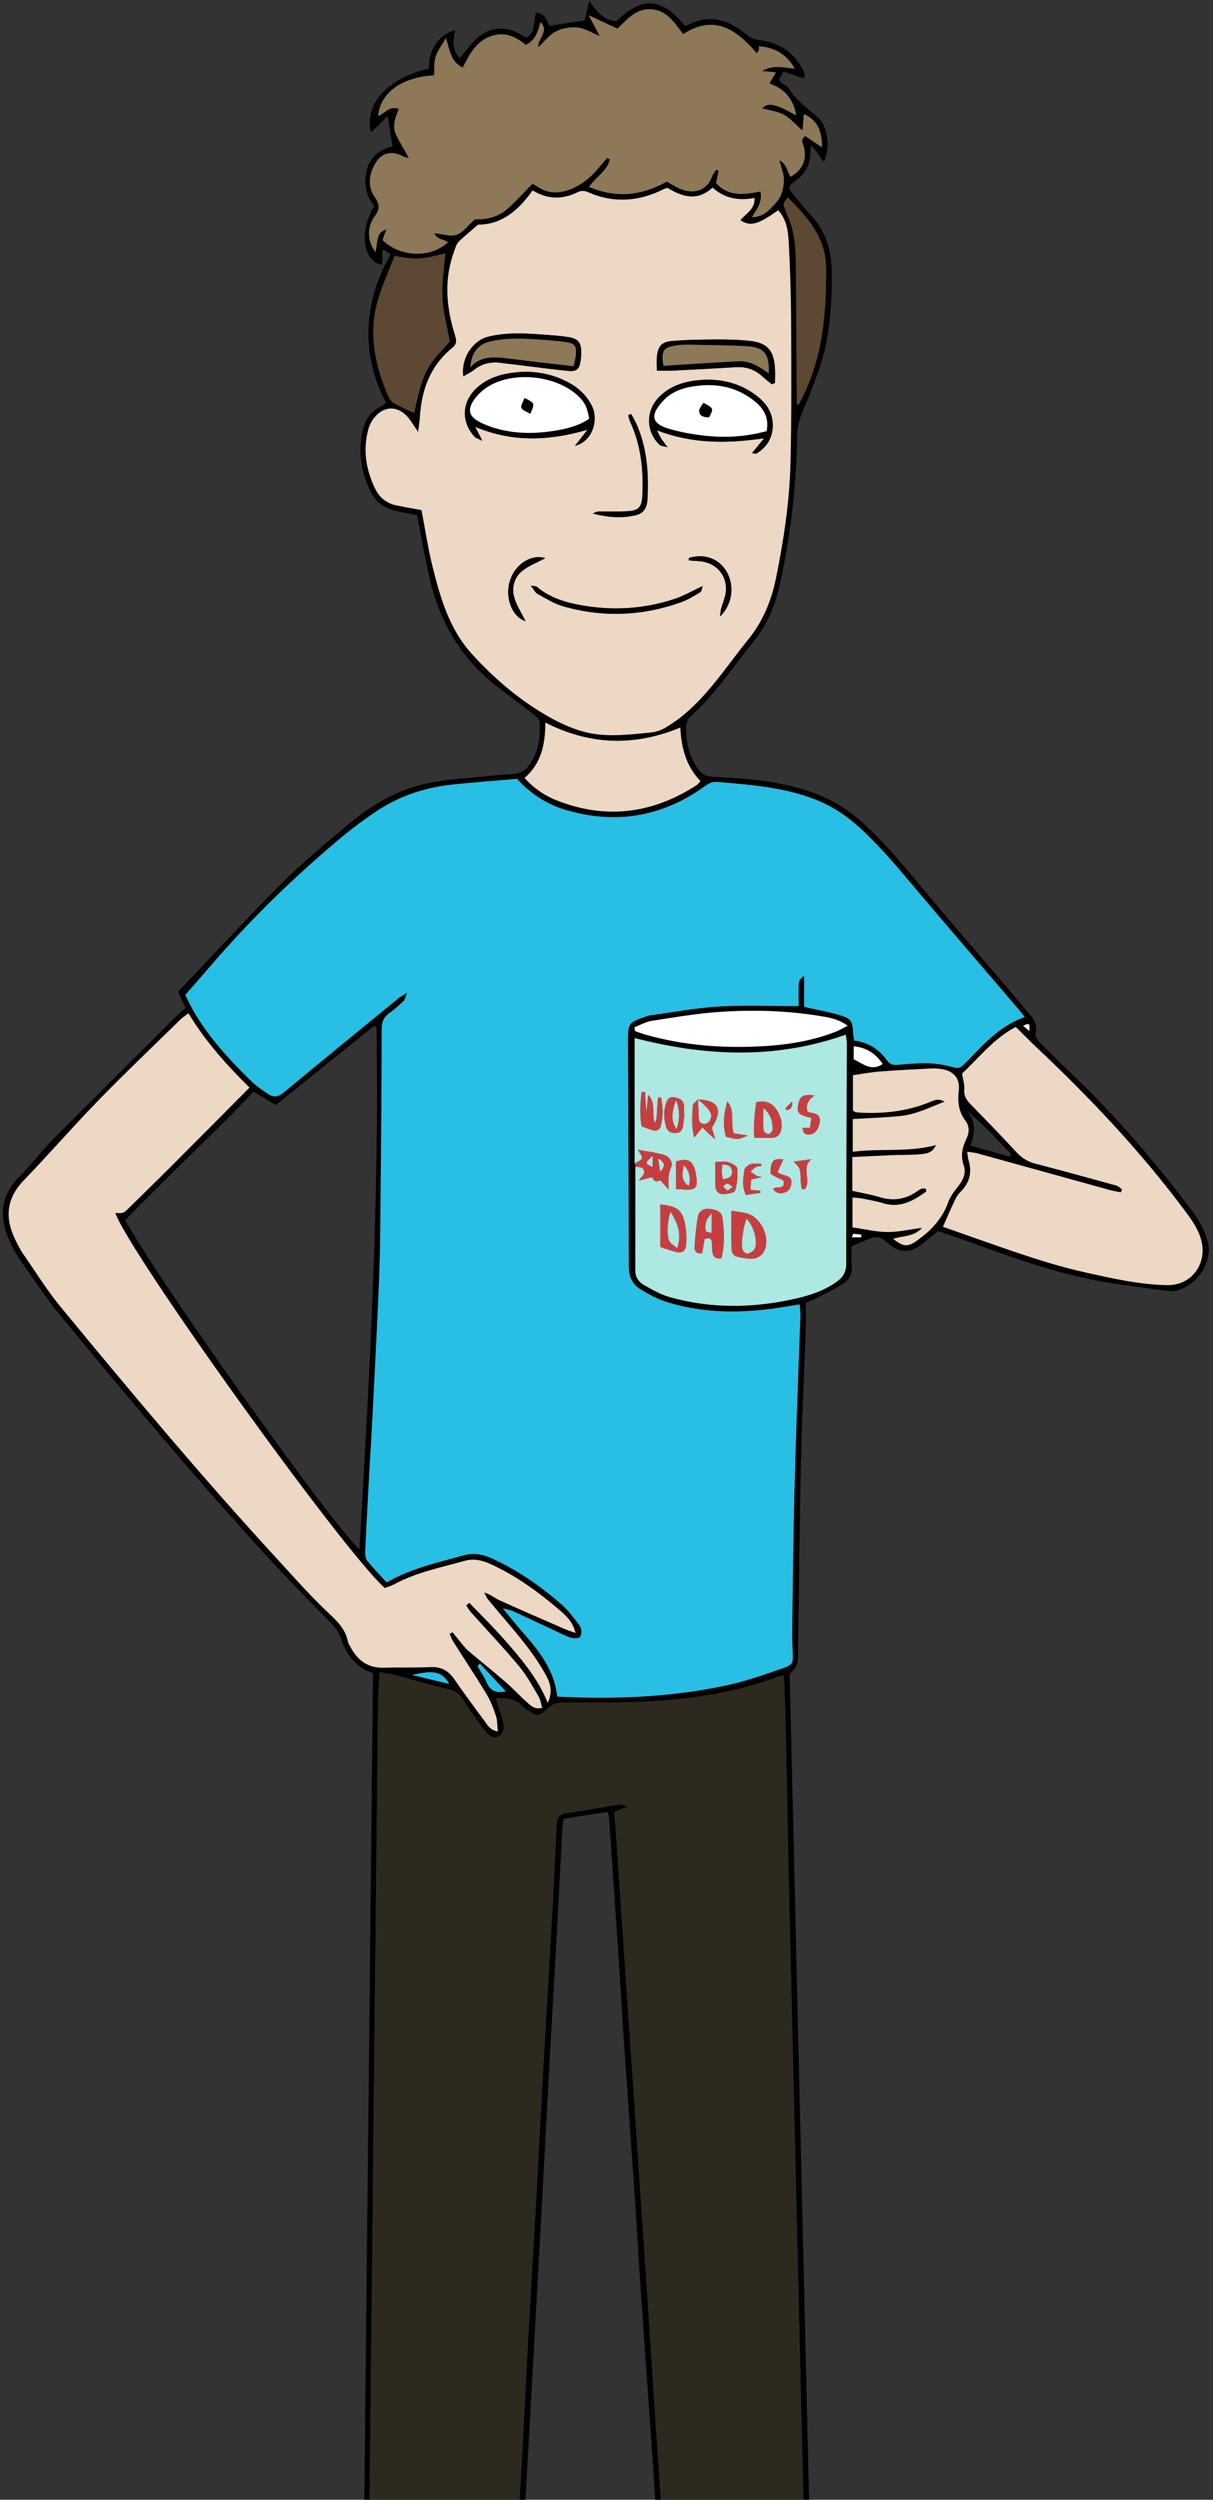 <svg width="330" height="680" viewBox="0 0 330 680" fill="none" xmlns="http://www.w3.org/2000/svg">
<rect x="0" y="0" width="330" height="680" fill="#333333" stroke="none"/>
<g clip-path="url(#clip0)">
<path d="M180.712 314.196C179.708 313.871 178.663 313.64 177.55 313.451C177.55 315.591 177.55 318.3 177.55 320.59C177.862 321.091 178.296 321.741 179.477 321.145C179.721 321.023 180.752 322.418 181.933 323.651C181.811 321.104 181.729 319.357 182.571 317.582C183.195 316.241 182.082 314.643 180.712 314.196ZM179.585 318.707C179.409 317.528 179.233 316.35 179.056 315.171C180.834 316.065 181.173 317.217 179.585 318.707Z" fill="#C73E41"/>
<path d="M177.549 313.437C177.536 313.437 177.523 313.437 177.523 313.437C177.536 313.45 177.549 313.45 177.549 313.463C177.549 313.463 177.549 313.45 177.549 313.437Z" fill="black"/>
<path d="M177.55 314.372C177.55 314.074 177.55 313.749 177.55 313.464C177.537 313.451 177.523 313.451 177.523 313.437C176.275 313.22 174.958 313.017 173.479 312.733C175.148 315.171 175.148 315.185 172.679 316.458C172.76 316.756 172.815 317.068 172.869 317.366C173.52 317.515 174.579 317.447 174.904 317.907C175.895 319.303 174.429 319.926 173.792 321.199C174.891 320.901 175.99 320.603 177.32 320.237C177.401 320.319 177.469 320.441 177.55 320.576C177.55 319.587 177.55 318.531 177.55 317.474C177.184 317.244 176.75 317.013 176.193 316.797C175.379 315.984 176.994 315.185 177.55 314.372Z" fill="#C73E41"/>
<path d="M176.193 316.797C176.749 317.013 177.183 317.244 177.55 317.474C177.55 316.404 177.55 315.347 177.55 314.358C176.993 315.184 175.379 315.984 176.193 316.797Z" fill="#AEE8E2"/>
<path d="M328.467 337.388C327.531 334.312 326.024 331.63 324.111 329.111C314.179 316.065 303.608 303.589 291.721 292.25C288.736 289.405 285.792 286.533 282.901 283.594C282.291 282.971 281.517 281.873 281.694 281.21C282.277 278.88 281.355 277.254 279.903 275.656C278.451 274.043 277.135 272.323 275.723 270.67C268.396 262.095 261.014 253.574 253.741 244.959C247.649 237.766 241.841 230.315 234.839 223.934C230.687 220.155 226.06 217.297 220.741 215.454C212.124 212.46 203.169 211.756 194.172 211.322C192.381 211.241 191.174 210.848 190.074 209.372C187.401 205.795 186.519 201.759 186.682 197.437C186.709 196.584 187.211 195.527 187.849 194.945C194.471 188.903 199.41 181.466 204.987 174.543C208.61 170.046 210.835 164.939 212.07 159.385C215.083 145.811 216.684 132.075 216.874 118.176C216.901 116.496 217.321 114.762 217.878 113.164C218.678 110.82 219.872 108.598 220.714 106.255C222.057 102.489 223.59 98.75 224.445 94.862C225.965 87.98 226.372 80.936 226.291 73.878C226.223 68.175 224.69 63 220.714 58.693C219.099 56.945 217.634 55.062 216.073 53.247C214.309 51.201 214.296 50.741 216.426 49.183C219.072 47.246 220.456 44.726 220.442 41.434C220.442 40.974 220.578 40.526 220.741 39.402C222.098 41.285 223.048 42.599 224.079 44.035C226.019 40.391 225.246 34.227 222.328 31.748C219.547 29.391 216.534 27.346 214.648 24.094C214.255 23.404 213.291 23.051 212.613 22.509C212.369 22.32 212.206 22.035 211.907 21.697C212.301 20.965 212.694 20.261 213.142 19.448C215.083 20.112 216.847 20.708 218.583 21.304C218.801 20.803 218.99 20.599 218.95 20.423C218.868 20.003 218.733 19.583 218.543 19.204C216.114 14.382 212.165 11.618 206.846 10.954C205.381 10.778 204.281 10.412 203.114 9.437C198.284 5.346 192.978 3.666 186.94 6.89C186.764 6.985 186.519 6.931 186.316 6.958C179.382 -1.509 173.805 -0.208 167.78 5.725C164.402 5.657 162.448 3.395 160.304 0.252C159.747 2.623 159.354 4.33 159.069 5.563C155.785 6.064 152.732 6.538 149.462 7.039C148.756 5.725 148.363 3.544 145.785 3.463C145.093 5.834 145.866 8.678 143.193 10.29C142.596 9.938 141.958 9.559 141.307 9.193C137.494 7.053 133.735 7.364 130.329 9.925C128.809 11.062 127.71 12.756 126.435 14.219C125.987 14.734 125.566 15.275 125.119 15.845C122.893 13.487 123.219 10.968 123.843 8.177C122.473 8.678 121.224 9.22 120.247 10.074C117.642 12.322 116.679 15.37 116.706 18.622C105.335 21.372 99.079 28.253 100.911 36.083C102.444 34.566 103.883 33.13 105.498 31.532C105.972 34.58 106.366 37.113 106.787 39.795C103.326 40.703 100.667 42.586 99.758 46.446C98.903 50.077 99.609 53.274 101.861 56.078C97.6 62.743 98.686 71.264 103.991 72.036C103.991 70.736 103.991 69.462 104.005 68.189C104.005 68.135 104.168 68.08 104.453 67.931C104.941 68.27 105.511 68.663 106.244 69.178C98.876 82.521 97.994 96.013 105.05 109.641C104.385 110.075 104.059 110.346 103.679 110.522C100.572 112.026 99.12 114.586 98.496 117.905C97.478 123.229 98.347 128.227 100.504 133.104C101.929 136.315 104.358 138.279 107.777 139.011C109.663 139.417 111.563 139.783 113.49 140.176C113.775 141.72 114.005 143.102 114.277 144.483C115.118 148.723 115.892 152.991 116.855 157.204C119.61 169.369 125.661 179.474 135.675 187.101C138.864 189.526 142.094 191.91 145.242 194.389C145.934 194.931 146.775 195.798 146.816 196.557C147.033 200.499 146.544 204.332 144.238 207.746C143.139 209.385 141.741 210.388 139.733 210.537C137.467 210.699 135.187 210.862 132.921 211.092C127.751 211.634 122.527 211.919 117.425 212.84C108.551 214.438 101.006 218.976 94.208 224.693C88.156 229.8 82.036 234.867 76.459 240.448C66.907 250.025 57.748 260.009 48.453 269.79C49.24 271.51 49.85 272.851 50.474 274.233C49.837 274.761 49.294 275.127 48.846 275.574C37.326 287.048 25.765 298.495 14.312 310.05C11.191 313.207 8.545 316.837 5.397 319.953C-0.899 326.184 -0.071 332.863 3.728 339.839C4.353 340.977 5.004 342.115 5.75 343.172C9.21 348.022 12.467 353.047 16.253 357.64C34.938 380.317 53.785 402.858 73.678 424.492C78.807 430.074 84.126 435.479 89.472 440.857C90.883 442.266 92.078 443.647 92.715 445.571C94.181 449.933 96.583 453.55 101.481 455.135C100.423 556.369 99.351 657.535 98.292 758.593C99.595 759.27 100.545 759.758 101.82 760.408C100.816 761.465 99.975 762.413 99.052 763.294C91.956 770.067 84.126 775.906 75.577 780.674C70.53 783.478 68.508 787.759 67.979 793.096C67.639 796.51 68.141 797.255 71.52 798.19C76.364 799.531 81.344 800.086 86.338 799.558C90.531 799.111 94.737 798.434 98.822 797.404C107.641 795.183 116.353 792.473 125.2 790.346C129.569 789.303 132.351 786.906 133.979 782.964C136.91 775.865 138.104 768.631 135.038 761.059C136.761 759.541 138.525 758.688 138.647 756.101C139.271 742.798 140.167 729.509 140.94 716.219C141.619 704.542 142.243 692.878 142.894 681.201C143.546 669.524 144.197 657.847 144.848 646.17C145.717 630.496 146.599 614.823 147.454 599.136C148.173 586.05 148.838 572.964 149.557 559.891C150.14 549.189 150.792 538.487 151.389 527.786C151.945 517.626 152.447 507.452 152.99 497.292C153.03 496.547 153.234 495.829 153.41 494.732C157.386 494.109 161.348 493.485 165.311 492.876C165.514 493.648 165.65 493.946 165.677 494.258C166.518 506.463 167.373 518.669 168.187 530.874C168.744 539.192 169.219 547.523 169.775 555.841C170.738 569.983 171.783 584.14 172.747 598.282C173.303 606.491 173.751 614.714 174.321 622.924C175.515 640.317 176.763 657.698 177.957 675.092C178.744 686.539 179.409 697.999 180.183 709.446C181.2 724.564 182.326 739.682 183.29 754.814C183.453 757.306 183.575 759.569 186.343 760.476C183.751 768.184 184.932 775.405 188.107 782.422C189.667 785.863 192.218 787.976 196.072 788.924C204.064 790.888 211.962 793.245 219.913 795.399C226.101 797.066 232.37 798.393 238.815 798.393C243.035 798.393 247.255 797.973 251.299 796.551C252.751 796.036 253.891 795.305 253.809 793.598C253.551 788.111 252.479 783.018 247.092 780.051C246.142 779.523 245.233 778.94 244.311 778.371C236.237 773.427 228.638 767.873 221.867 761.221C220.89 760.259 219.642 759.419 219.832 757.645C220.687 757.144 221.596 756.602 222.328 756.168C222.139 753.92 221.867 751.901 221.813 749.883C221.419 735.157 221.08 720.432 220.727 705.694C220.293 687.609 219.859 669.524 219.438 651.439C218.99 632.704 218.57 613.969 218.122 595.234C217.688 577.041 217.254 558.848 216.833 540.655C216.385 521.811 215.965 502.968 215.517 484.125C215.313 475.346 215.083 466.582 214.893 457.804C214.865 456.842 214.648 455.406 215.178 454.986C217.634 452.981 217.077 450.285 217.118 447.779C217.403 430.995 217.525 414.197 217.905 397.413C218.176 385.288 218.801 373.178 219.221 361.053C219.303 358.805 219.235 356.556 219.235 354.361C220.28 353.942 221.012 353.725 221.664 353.373C224.242 352.018 226.874 350.758 229.357 349.227C231.108 348.144 231.922 346.437 231.705 344.229C231.528 342.427 231.664 340.598 231.664 339.027C233.822 338.133 235.558 337.293 237.377 336.697C238.096 336.466 239.059 336.561 239.765 336.859C240.538 337.184 241.122 337.916 241.814 338.444C245.03 340.883 247.459 340.923 250.675 338.525C252.221 337.374 253.687 336.101 255.18 334.895C257.256 335.586 259.21 336.209 261.15 336.9C273.077 341.194 284.95 345.719 297.434 348.171C304.124 349.485 310.922 350.203 317.666 351.178C323.609 351.977 330.543 344.242 328.467 337.388ZM280.011 280.478C279.401 279.936 278.912 279.503 278.342 279.002C280.147 278.297 280.147 278.297 280.011 280.478ZM224.744 72.686C224.879 85.339 223.821 97.788 217.701 109.249C217.552 109.52 217.416 109.804 217.281 110.088C217.104 110.007 216.928 109.926 216.752 109.858C216.752 108.829 216.752 107.799 216.752 106.756C216.684 94.957 216.643 83.158 216.507 71.359C216.48 68.663 216.29 65.926 215.775 63.285C215.34 61.104 214.377 59.004 213.549 56.918C213.006 55.563 212.925 55.604 214.323 53.68C219.655 59.072 224.649 64.558 224.744 72.686ZM104.086 65.276C104.385 64.409 104.724 63.461 105.131 62.296C102.906 63.461 102.906 63.461 102.214 68.595C100.016 65.777 99.717 61.822 101.942 58.828C103.354 56.931 103.381 55.631 102.024 53.667C99.894 50.592 100.396 47.205 102.282 44.17C104.005 41.38 106.854 40.919 109.745 42.559C110.165 42.802 110.708 42.816 111.278 42.951C110.016 40.689 108.741 38.698 107.75 36.557C106.678 34.227 107.533 31.924 108.564 29.594C105.932 28.592 104.697 30.895 102.906 31.545C103.408 25.259 109.324 20.938 118.103 20.464C118.225 18.784 118.063 17.009 118.538 15.425C119.012 13.853 120.125 12.458 121.346 10.304C122.405 13.745 122.663 16.793 125.919 18.364C127.588 14.991 129.271 11.699 132.88 10.087C136.775 8.353 140.058 9.654 143.044 12.187C145.757 10.914 146.382 8.475 147.047 5.996C149.543 8.434 146.341 10.29 146.436 12.837C148.227 11.171 149.53 9.383 151.28 8.502C153.031 7.635 155.283 7.229 157.223 7.459C159.205 7.676 161.063 8.909 163.18 9.776C162.217 7.96 161.348 6.335 160.181 4.127C163.262 5.563 165.623 6.66 168.025 7.784C170.833 4.994 173.303 2.068 177.523 2.528C181.662 2.975 183.602 6.281 185.868 9.274C194.389 3.734 200.401 8.028 205.91 14.449C206.208 13.989 206.425 13.772 206.48 13.514C206.561 13.216 206.493 12.878 206.493 12.553C210.971 12.891 214.296 14.964 216.182 18.649C213.21 18.351 210.252 17.524 207.335 19.312C208.488 19.421 209.655 19.516 211.12 19.651C210.523 20.681 210.021 21.534 209.343 22.686C213.414 24.081 215.883 26.844 216.616 31.342C214.974 30.502 213.576 29.608 212.043 29.052C210.51 28.497 208.8 27.887 207.362 29.445C209.424 30.014 211.527 30.231 213.251 31.152C214.988 32.087 216.331 33.726 218.339 35.487C218.488 33.726 218.597 32.453 218.719 31.003C222.681 32.764 223.631 35.975 223.658 40.066C221.989 38.928 220.524 37.939 219.113 36.977C217.579 38.061 218.543 39.104 218.746 40.052C219.506 43.493 218.434 46.053 215.178 48.045C214.119 46.88 214.336 44.767 212.043 43.534C212.586 45.634 213.237 47.11 213.278 48.587C213.305 50.158 213.034 51.865 212.369 53.274C211.69 54.696 210.455 55.875 209.316 57.026C208.189 58.178 206.832 59.018 204.512 59.112C206.113 56.715 207.416 54.845 206.887 52.109C202.545 52.949 198.216 53.64 194.797 49.792C195.041 48.668 195.271 47.571 195.502 46.474C195.299 46.365 195.095 46.257 194.878 46.162C194.484 46.785 193.942 47.354 193.711 48.031C192.273 52.068 188.433 53.017 184.606 51.188C183.548 50.673 182.544 50.036 181.404 49.413C174.701 53.179 167.78 54.046 160.249 50.863C162.054 48.126 165.202 46.555 165.881 43.398C165.663 43.236 165.446 43.087 165.229 42.924C164.564 43.71 163.872 44.496 163.221 45.295C160.982 48.018 158.404 50.267 155.052 51.553C151.904 52.759 148.905 52.664 146.07 50.7C145.635 50.402 145.147 50.158 144.862 49.996C142.406 52.461 140.235 55.008 137.684 57.121C135.106 59.275 131.822 59.79 129.189 59.681C127.235 61.415 125.946 63.312 124.223 63.881C122.513 64.45 120.369 63.664 118.158 63.447C118.918 65.29 120.817 65.005 121.876 65.94C117.099 70.234 108.985 70.004 104.086 65.276ZM103.462 79.527C104.643 76.195 106.054 72.944 107.384 69.598C113.232 70.722 114.521 70.641 121.143 68.893C120.844 72.944 120.166 77.021 120.369 81.044C120.559 84.987 121.658 88.874 122.378 92.952C115.729 100.01 115.24 100.999 112.662 112.337C110.79 111.457 108.822 110.671 107.031 109.601C106.285 109.154 105.769 108.151 105.403 107.284C101.576 98.262 100.07 89.037 103.462 79.527ZM128.348 177.876C122.215 171.116 119.8 162.663 117.669 154.129C116.421 149.103 115.661 143.969 114.67 138.753C112.255 138.306 110.016 137.94 107.791 137.466C105.199 136.911 103.286 135.421 102.105 133.023C99.595 127.889 98.699 122.538 100.165 116.943C100.463 115.819 100.993 114.667 101.712 113.76C104.426 110.278 108.32 110.265 111.102 113.651C111.902 114.627 112.54 115.737 113.748 117.512C113.978 115.643 114.168 114.545 114.236 113.434C114.684 105.984 117.099 99.454 123.056 94.618C124.508 93.44 124.128 92.356 123.694 90.906C121.699 84.391 120.912 77.78 122.703 71.074C123.097 69.611 123.572 68.175 124.128 66.78C124.345 66.211 124.82 65.696 125.281 65.276C126.679 64.003 128.131 62.77 130.071 61.104C136.3 61.158 141.049 57.324 144.889 51.797C149.068 54.344 153.18 54.303 157.373 52.177C158.024 51.852 159.11 51.892 159.788 52.204C166.817 55.346 173.696 54.886 180.481 51.499C180.766 51.35 181.092 51.282 181.58 51.12C185.488 53.436 189.586 54.967 193.86 51.039C197.117 53.978 200.957 54.683 205.272 53.843C205.462 56.918 202.884 58.11 201.418 59.898C204.119 61.7 206.249 61.104 211.704 57.189C214.065 59.749 214.445 63 214.594 66.184C214.947 73.215 215.191 80.245 215.218 87.29C215.273 100.294 215.381 113.299 215.042 126.29C214.77 136.681 213.183 146.99 211.134 157.177C209.899 163.273 207.606 168.962 203.603 173.893C198.27 180.45 193.67 187.602 187.334 193.305C185.502 194.958 183.466 196.448 181.363 197.749C180.115 198.521 178.581 199.117 177.116 199.252C171.39 199.794 165.596 200.566 159.937 199.32C156.504 198.562 153.126 197.085 150.018 195.378C141.782 190.84 134.658 184.825 128.348 177.876ZM148.363 196.57C160.561 202.747 172.624 203.073 185.067 197.925C185.366 203.235 186.546 208.315 190.563 212.488C190.142 212.921 189.857 213.368 189.45 213.625C177.455 221.361 164.781 223 151.402 217.703C148.173 216.43 145.31 214.506 142.718 211.621C147.264 207.706 148.349 202.517 148.363 196.57ZM95.416 448.131C95.103 447.562 94.737 446.98 94.615 446.357C93.787 442.496 90.911 440.274 88.251 437.687C83.665 433.244 79.431 428.448 75.103 423.734C54.844 401.693 35.67 378.732 16.633 355.662C12.779 351.002 9.59 345.8 6.13 340.828C5.574 340.029 5.153 339.135 4.692 338.282C1.381 332.145 1.259 326.469 6.469 321.077C13.39 313.911 19.93 306.352 26.878 299.213C34.137 291.749 41.681 284.583 49.117 277.295C49.647 276.78 50.284 276.373 51.275 275.628C55.861 283.296 61.723 289.744 67.87 295.84C60.868 302.884 54.016 309.82 47.123 316.702C43.215 320.617 39.253 324.464 35.318 328.352C33.554 330.086 33.567 330.099 31.383 329.937C35.25 341.004 93.109 421.607 104.683 431.97C105.484 431.659 106.42 431.415 107.262 430.954C113.246 427.703 119.881 426.43 126.34 424.601C128.877 423.883 131.171 424.398 133.545 425.495C140.221 428.556 146.11 432.769 151.66 437.484C153.668 439.191 155.799 440.897 156.586 444.203C155.337 443.742 154.455 443.471 153.614 443.105C147.657 440.505 141.7 437.944 135.784 435.248C134.495 434.666 133.409 433.636 131.727 433.189C132.093 433.853 132.378 434.598 132.853 435.181C136.096 439.109 139.488 442.916 142.637 446.912C144.767 449.621 146.762 452.493 148.444 455.501C149.625 457.614 150.507 460.052 149.028 463.195C146.639 457.302 143.03 452.764 139.258 448.335C135.58 444.027 131.645 440.017 127.683 436.007C127.398 436.237 127.127 436.468 126.842 436.698C127.263 437.321 127.629 437.998 128.131 438.554C132.527 443.485 137.087 448.28 141.32 453.36C143.383 455.826 144.916 458.752 146.572 461.542C147.074 462.396 147.182 463.48 147.508 464.55C145.459 465.092 144.428 463.981 143.437 463.1C141.402 461.312 139.583 459.28 137.534 457.519C134.196 454.62 130.723 451.857 127.344 448.985C126.543 448.294 125.906 447.4 125.214 446.587C124.494 445.734 123.816 444.839 123.11 443.972C122.853 444.135 122.595 444.298 122.337 444.46C122.635 445.124 122.866 445.842 123.26 446.465C126.272 451.22 129.393 455.907 132.31 460.716C133.423 462.545 134.224 464.618 134.902 466.65C135.323 467.896 135.268 469.305 135.458 470.998C133.355 470.632 132.69 469.332 131.917 468.275C129.081 464.441 126.245 460.608 123.545 456.693C121.903 454.322 119.867 453.32 116.95 453.482C112.838 453.699 108.7 453.496 104.588 453.645C100.246 453.807 97.37 451.775 95.416 448.131ZM68.996 296.964C71.167 298.265 72.999 299.376 75.035 300.595C83.922 293.429 92.824 286.263 101.739 279.083C101.97 279.191 102.2 279.286 102.431 279.394C103.218 326.659 100.558 373.828 97.804 421.431C90.843 415.538 43.296 348.713 34.056 331.928C45.386 320.088 57.625 308.98 68.996 296.964ZM137.589 460.066C135.024 460.675 133.423 460.012 132.432 457.722C131.754 456.151 130.736 454.729 129.881 453.238C130.099 453.008 130.316 452.764 130.533 452.534C132.853 454.999 135.16 457.465 137.589 460.066ZM122.201 458.074C118.823 457.262 115.769 456.517 112.092 455.636C118.076 454.214 120.356 454.756 122.201 458.074ZM135.092 766.802C135.608 772.722 134.78 778.453 131.89 783.763C130.655 786.025 129.013 787.732 126.381 788.423C116.869 790.943 107.411 793.693 97.858 796.063C93.679 797.106 89.337 797.892 85.049 798.014C80.883 798.136 76.649 797.499 72.511 796.795C69.363 796.253 69.064 795.44 69.593 792.229C70.34 787.759 72.28 784.278 76.514 781.893C86.46 776.285 95.429 769.349 103.449 760.977C113.3 764.445 123.246 765.637 133.654 761.763C134.169 763.578 134.943 765.163 135.092 766.802ZM237.811 775.96C240.335 777.653 242.832 779.414 245.518 780.783C250.268 783.207 251.733 787.393 252.33 792.216C252.547 793.95 251.842 794.803 250.213 795.25C245.369 796.605 240.457 797.174 235.436 796.7C228.177 796.009 221.175 794.207 214.214 792.067C208.325 790.252 202.314 788.775 196.303 787.366C193.168 786.635 191.065 784.901 189.708 782.124C186.723 776.001 185.624 769.634 187.279 762.914C187.388 762.495 187.564 762.102 187.754 761.722C187.849 761.533 188.039 761.397 188.405 761.004C198.392 763.605 208.027 762.468 217.525 758.729C223.563 765.38 230.416 770.988 237.811 775.96ZM215.978 569.617C216.412 588.352 216.86 607.088 217.294 625.823C217.729 644.016 218.149 662.209 218.583 680.402C219.018 699.137 219.438 717.872 219.913 736.607C220.062 742.771 220.334 748.934 220.565 755.274C215.992 758.2 210.822 759.772 205.435 760.463C199.492 761.221 193.548 761.14 187.741 759.135C185.692 758.431 184.891 757.347 184.782 755.152C184.158 743.583 183.398 732.028 182.611 720.473C181.607 705.68 180.522 690.887 179.518 676.094C178.351 658.917 177.252 641.74 176.112 624.576C175.257 611.72 174.375 598.878 173.506 586.023C172.638 573.275 171.77 560.541 170.915 547.794C169.829 531.7 168.744 515.607 167.645 499.514C167.495 497.36 167.278 495.206 167.088 492.957C168.16 492.51 169.096 492.131 170.779 491.426C169.517 491.115 168.988 490.817 168.499 490.898C163.682 491.643 158.879 492.51 154.062 493.228C152.189 493.499 151.551 494.434 151.47 496.249C151.022 505.989 150.52 515.715 149.964 525.442C149.204 538.948 148.376 552.454 147.616 565.973C147.074 575.7 146.612 585.44 146.07 595.167C145.296 608.889 144.455 622.612 143.695 636.348C143.139 646.4 142.691 656.465 142.134 666.517C141.388 679.806 140.56 693.095 139.814 706.398C139.258 716.341 138.783 726.298 138.24 736.241C137.887 742.73 137.453 749.205 137.155 755.694C137.087 757.157 136.557 758.092 135.363 758.891C132.215 760.977 128.701 762.102 125.01 762.495C117.778 763.24 110.885 762.061 104.005 759.487C100.301 758.092 99.826 756.182 99.88 752.849C100.124 738.002 100.124 723.169 100.26 708.322C100.45 688.178 100.68 668.02 100.898 647.876C101.115 627.191 101.332 606.492 101.549 585.806C101.766 565.662 101.983 545.505 102.2 525.361C102.417 504.675 102.621 483.976 102.865 463.29C102.892 460.716 103.109 458.129 103.272 454.932C105.077 455.27 106.461 455.446 107.791 455.799C112.608 457.072 117.384 458.494 122.228 459.659C123.735 460.025 124.766 460.648 125.594 461.895C127.208 464.333 128.904 466.717 130.573 469.115C131.008 469.738 131.442 470.375 131.971 470.903C132.948 471.879 133.966 473.26 135.54 472.434C137.073 471.621 137.182 469.901 136.87 468.411C136.517 466.731 135.811 465.119 135.282 463.48C135.16 463.073 135.106 462.653 134.97 462.003C137.697 462.044 140.235 461.989 142.162 464.211C142.582 464.699 143.166 465.037 143.708 465.39C146.287 467.097 146.68 467.002 149.041 464.753C150.235 463.615 151.646 463.155 153.424 463.168C160.901 463.236 168.391 463.317 175.854 462.924C188.012 462.288 200.021 460.526 211.514 456.219C211.989 456.043 212.532 456.002 213.251 455.853C213.427 460.459 213.644 464.875 213.739 469.305C214.065 484.463 214.323 499.636 214.662 514.794C215.11 533.015 215.557 551.316 215.978 569.617ZM230.212 343.7C230.212 346.125 229.235 347.547 227.458 348.78C224.201 351.07 220.51 352.316 216.697 353.196C205.218 355.838 193.711 356.082 182.299 352.885C179.843 352.194 177.523 350.88 175.27 349.62C173.846 348.821 172.828 347.507 172.828 345.665C172.842 336.372 172.828 327.065 172.828 317.366C172.842 317.366 172.855 317.366 172.855 317.366C172.814 317.054 172.76 316.756 172.665 316.458C172.652 316.458 172.652 316.471 172.638 316.471C172.638 316.431 172.638 316.39 172.638 316.35C172.638 304.943 172.638 293.713 172.638 282.388C191.73 287.319 210.822 288.294 230.077 281.467C230.185 282.348 230.375 283.147 230.375 283.946C230.307 303.86 230.171 323.773 230.212 343.7ZM227.227 280.695C220.795 283.187 214.078 284.217 207.24 284.596C196.574 285.179 186.031 284.366 175.718 281.467C174.714 281.183 173.737 280.803 172.747 280.465C172.692 280.126 172.638 279.787 172.597 279.449C174.171 278.852 175.691 277.958 177.319 277.701C183.303 276.766 189.287 275.737 195.312 275.303C204.499 274.639 213.712 274.87 222.844 276.346C225.368 276.753 227.946 277.105 230.633 279.029C229.222 279.719 228.258 280.302 227.227 280.695ZM228.231 276.075C225.232 275.208 222.139 274.667 218.773 273.908C218.773 271.226 218.773 268.449 218.773 265.428C217.281 266.661 217.281 266.661 217.267 269.329C217.267 270.819 217.267 272.309 217.267 273.691C209.845 273.691 202.802 273.38 195.814 273.786C189.559 274.152 183.358 275.317 177.143 276.157C176.397 276.252 175.678 276.536 174.958 276.78C171.2 278.08 170.82 278.582 170.833 282.646C170.915 303.345 171.037 324.044 171.064 344.743C171.064 347.426 172.163 349.458 174.266 350.745C176.546 352.153 179.002 353.454 181.553 354.24C191.051 357.152 200.767 357.288 210.55 355.946C212.789 355.635 215.015 355.228 217.539 354.809C217.634 355.96 217.796 356.895 217.756 357.816C217.416 367.448 217.023 377.079 216.711 386.711C216.412 395.584 216.141 404.47 215.951 413.344C215.747 423.531 215.639 433.704 215.517 443.891C215.49 445.625 215.571 447.359 215.639 449.093C215.761 452.575 215.842 452.805 212.654 453.916C207.647 455.65 202.599 457.411 197.429 458.508C182.394 461.705 167.143 462.301 151.579 461.515C150.832 453.997 146.273 448.646 141.605 443.336C140.113 441.629 138.715 439.841 136.802 437.524C138.131 437.863 138.81 437.931 139.393 438.202C143.926 440.288 148.431 442.415 152.949 444.528C154.415 445.205 155.853 446.018 157.685 445.463C158.458 444.216 158.268 442.929 157.454 441.873C156.016 440.003 154.577 438.039 152.813 436.495C147.087 431.482 140.873 427.148 133.898 423.964C131.333 422.786 128.823 422.325 126.041 423.111C119.067 425.088 111.916 426.565 105.199 430.466C103.367 428.448 101.481 426.552 99.839 424.452C99.324 423.802 99.337 422.609 99.378 421.675C99.636 415.836 99.961 409.998 100.273 404.159C100.667 397.02 101.115 389.894 101.467 382.755C102.051 371.295 102.648 359.834 103.123 348.36C103.381 342.197 103.449 336.006 103.503 329.842C103.666 313.261 103.815 296.693 103.842 280.112C103.842 278.026 104.385 276.644 106.054 275.479C107.384 274.558 108.591 273.434 109.772 272.323C110.138 271.971 110.233 271.321 110.762 270.074C109.555 270.806 109.012 271.05 108.564 271.415C98.075 280.004 87.573 288.565 77.138 297.235C75.713 298.414 74.465 298.59 73.054 297.655C71.534 296.653 69.973 295.637 68.671 294.377C62.727 288.633 57.123 282.605 52.89 275.452C52.008 273.976 51.302 272.391 50.407 270.657C52.781 267.934 55.129 265.265 57.449 262.569C68.291 249.958 80.177 238.402 92.946 227.741C95.85 225.316 98.916 223.054 102.051 220.927C108.456 216.565 115.62 214.194 123.3 213.395C129.013 212.799 134.739 212.379 140.655 211.878C144.333 215.942 148.838 218.868 154.143 220.399C167.617 224.287 180.115 222.187 191.526 214.032C192.612 213.26 193.575 212.582 195 212.704C204.078 213.463 213.156 214.127 221.786 217.486C226.318 219.247 230.226 221.848 233.794 225.086C239.996 230.735 245.233 237.237 250.634 243.604C259.4 253.94 268.247 264.209 277.053 274.504C277.609 275.154 278.125 275.832 278.79 276.672C272.915 278.758 268.735 282.835 264.692 287.102C263.796 288.051 262.86 288.958 261.937 289.866C261.164 290.625 260.39 290.625 259.291 290.327C257.134 289.744 254.867 289.324 252.642 289.256C249.833 289.175 247.011 289.459 244.202 289.676C243.022 289.771 242.14 289.609 241.393 288.565C239.222 285.531 236.332 283.553 232.383 283.079C232.288 282.388 232.153 281.765 232.125 281.155C231.963 277.755 231.583 277.051 228.231 276.075ZM240.131 289.419C237.092 291.532 234.853 289.405 232.261 288.159C232.261 287.129 232.261 286.005 232.261 284.61C235.83 284.989 238.259 286.655 240.131 289.419ZM231.705 336.588C231.935 336.114 232.058 335.64 232.18 335.64C232.885 335.654 233.591 335.775 234.297 335.857C234.31 336.101 234.31 336.344 234.324 336.575C233.523 336.588 232.723 336.588 231.705 336.588ZM249.196 337.645C246.875 339.257 245.722 339.122 242.994 336.995C245.695 336.087 248.599 336.493 250.851 333.987C247.391 334.434 244.378 335.152 241.38 335.125C238.286 335.098 235.192 334.326 231.922 333.865C231.922 331.102 231.922 328.555 231.922 325.737C232.845 325.832 233.672 325.846 234.473 326.008C236.386 326.388 238.327 326.699 240.186 327.282C244.786 328.718 248.409 326.686 251.923 324.166C252.018 324.098 251.937 323.787 251.937 323.434C250.77 322.893 249.928 323.8 249.101 324.329C246.075 326.252 242.954 326.726 239.48 325.683C237.024 324.938 234.473 324.518 231.881 323.922C231.881 320.752 231.881 317.88 231.881 314.738C235.667 314.561 239.304 314.358 242.954 314.209C245.45 314.114 247.947 314.209 250.43 313.965C251.923 313.83 253.646 313.694 254.65 311.473C246.997 313.532 239.561 312.299 232.003 313.302C232.003 310.091 232.003 307.341 232.003 304.401C236.386 304.131 240.688 304.009 244.948 303.575C249.223 303.142 253.022 301.191 256.957 299.674C255.18 298.549 253.714 299.498 252.303 300.039C246.427 302.329 240.335 302.966 234.107 302.654C233.672 302.627 233.238 302.6 232.818 302.532C232.628 302.491 232.451 302.342 232.044 302.112C232.044 299.145 232.044 296.057 232.044 292.48C234.405 292.142 236.807 291.668 239.222 291.478C243.863 291.112 248.531 290.895 253.185 290.652C254.148 290.597 255.152 290.638 256.102 290.787C259.427 291.315 261.218 293.293 260.838 296.612C260.485 299.674 260.757 302.369 262.67 304.889C263.81 306.393 263.715 308.14 262.887 309.82C261.747 312.137 261.313 314.453 262.181 317C262.914 319.127 262.032 320.969 260.675 322.689C259.617 324.031 258.518 325.466 257.961 327.038C256.279 331.684 253.09 334.936 249.196 337.645ZM263.063 302.139C267.473 305.797 271.205 309.942 275.099 313.952C274.991 314.182 274.882 314.412 274.773 314.643C271.259 313.667 267.758 312.692 264 311.649C265.316 308.208 265.519 305.079 263.063 302.139ZM317.489 349.566C309.986 349.417 302.672 347.751 295.372 346.125C284.666 343.754 274.394 339.934 264.067 336.344C261.611 335.491 259.169 334.638 256.523 333.716C257.703 331.075 258.721 328.704 259.82 326.388C260.187 325.615 260.675 324.857 261.272 324.261C263.742 321.822 264.529 319.005 263.511 315.672C263.321 315.063 263.294 314.412 263.118 313.302C264.257 313.478 265.153 313.532 266.008 313.776C278.017 317.095 290.012 320.427 302.021 323.746C302.97 324.003 303.961 324.152 304.938 324.356C305.046 324.085 305.155 323.814 305.264 323.543C304.748 323.191 304.273 322.662 303.69 322.5C296.376 320.481 289.075 318.463 281.735 316.566C279.658 316.024 278.044 315.063 276.578 313.478C272.467 309.021 268.22 304.672 264 300.324C262.9 299.186 262.195 298.062 262.331 296.341C262.439 294.987 261.964 293.591 261.734 292.033C266.333 287.753 270.309 282.524 276.348 279.354C278.342 281.318 280.215 283.242 282.169 285.084C296.783 298.861 310.515 313.437 322.524 329.585C324.342 332.023 326.079 334.475 326.839 337.509C328.44 343.876 324.084 349.701 317.489 349.566Z" fill="black"/>
<path d="M278.777 276.644C272.901 278.731 268.722 282.808 264.678 287.075C263.783 288.024 262.846 288.931 261.924 289.839C261.15 290.597 260.377 290.597 259.278 290.299C257.12 289.717 254.854 289.297 252.629 289.229C249.82 289.148 246.998 289.432 244.189 289.649C243.008 289.744 242.126 289.581 241.38 288.538C239.209 285.504 236.319 283.526 232.37 283.052C232.275 282.361 232.139 281.738 232.112 281.128C231.963 277.755 231.569 277.051 228.231 276.075C225.232 275.208 222.139 274.667 218.774 273.908C218.774 271.226 218.774 268.449 218.774 265.428C217.281 266.661 217.281 266.661 217.267 269.329C217.267 270.819 217.267 272.309 217.267 273.691C209.845 273.691 202.803 273.38 195.814 273.786C189.559 274.152 183.358 275.317 177.143 276.157C176.397 276.252 175.678 276.536 174.959 276.78C171.2 278.08 170.82 278.582 170.834 282.646C170.915 303.345 171.037 324.044 171.064 344.743C171.064 347.426 172.163 349.458 174.267 350.745C176.546 352.153 179.002 353.454 181.553 354.24C191.052 357.152 200.767 357.288 210.551 355.946C212.79 355.635 215.015 355.228 217.539 354.809C217.634 355.96 217.797 356.895 217.756 357.816C217.417 367.448 217.023 377.079 216.711 386.711C216.413 395.584 216.141 404.471 215.951 413.344C215.748 423.531 215.639 433.704 215.517 443.891C215.49 445.625 215.571 447.359 215.639 449.093C215.761 452.575 215.843 452.805 212.654 453.916C207.647 455.65 202.599 457.411 197.429 458.508C182.394 461.705 167.143 462.301 151.579 461.515C150.833 453.997 146.273 448.646 141.605 443.336C140.113 441.629 138.715 439.841 136.802 437.524C138.132 437.863 138.81 437.931 139.394 438.202C143.926 440.288 148.431 442.415 152.949 444.528C154.415 445.205 155.853 446.018 157.685 445.463C158.458 444.216 158.268 442.929 157.454 441.873C156.016 440.003 154.578 438.039 152.814 436.495C147.087 431.483 140.873 427.148 133.898 423.964C131.334 422.786 128.823 422.325 126.042 423.111C119.067 425.088 111.916 426.565 105.199 430.467C103.367 428.448 101.481 426.552 99.839 424.452C99.324 423.802 99.337 422.609 99.378 421.675C99.636 415.836 99.962 409.998 100.274 404.159C100.667 397.02 101.115 389.894 101.468 382.755C102.051 371.295 102.648 359.834 103.123 348.36C103.381 342.197 103.449 336.006 103.503 329.842C103.666 313.261 103.815 296.693 103.842 280.112C103.842 278.026 104.385 276.644 106.054 275.479C107.384 274.558 108.592 273.434 109.772 272.323C110.138 271.971 110.233 271.321 110.763 270.074C109.555 270.806 109.012 271.05 108.564 271.415C98.075 280.004 87.573 288.565 77.138 297.235C75.713 298.414 74.465 298.59 73.054 297.655C71.534 296.653 69.974 295.637 68.671 294.377C62.728 288.633 57.123 282.605 52.89 275.452C52.008 273.976 51.302 272.391 50.407 270.657C52.781 267.934 55.129 265.265 57.449 262.569C68.291 249.958 80.178 238.402 92.946 227.741C95.85 225.316 98.917 223.054 102.051 220.927C108.456 216.565 115.62 214.194 123.301 213.395C129.013 212.799 134.739 212.379 140.656 211.878C144.333 215.942 148.838 218.868 154.143 220.399C167.618 224.287 180.115 222.187 191.527 214.032C192.612 213.26 193.576 212.582 195 212.704C204.078 213.463 213.156 214.127 221.786 217.486C226.318 219.247 230.226 221.848 233.795 225.086C239.996 230.735 245.234 237.237 250.634 243.604C259.4 253.94 268.247 264.209 277.053 274.504C277.596 275.127 278.112 275.805 278.777 276.644Z" fill="#29BFE4"/>
<path d="M103.286 454.85C105.09 455.189 106.475 455.365 107.804 455.717C112.621 456.991 117.398 458.413 122.242 459.578C123.748 459.944 124.779 460.567 125.607 461.813C127.222 464.252 128.918 466.636 130.587 469.034C131.021 469.657 131.455 470.293 131.985 470.822C132.962 471.797 133.979 473.179 135.553 472.353C137.087 471.54 137.195 469.819 136.883 468.329C136.53 466.649 135.825 465.037 135.296 463.398C135.173 462.992 135.119 462.572 134.983 461.922C137.711 461.962 140.248 461.908 142.175 464.13C142.596 464.617 143.179 464.956 143.722 465.308C146.3 467.015 146.694 466.92 149.055 464.672C150.249 463.534 151.66 463.073 153.438 463.087C160.914 463.154 168.404 463.236 175.868 462.843C188.026 462.206 200.034 460.445 211.527 456.137C212.002 455.961 212.545 455.921 213.264 455.772C213.441 460.377 213.658 464.794 213.753 469.223C214.078 484.382 214.336 499.554 214.676 514.713C215.083 533.014 215.53 551.316 215.951 569.617C216.385 588.352 216.833 607.087 217.267 625.822C217.701 644.016 218.122 662.209 218.556 680.402C218.991 699.137 219.411 717.872 219.886 736.607C220.035 742.771 220.307 748.934 220.537 755.274C215.965 758.2 210.795 759.772 205.408 760.462C199.464 761.221 193.521 761.14 187.714 759.135C185.665 758.431 184.864 757.347 184.755 755.152C184.131 743.583 183.371 732.028 182.584 720.473C181.58 705.68 180.495 690.887 179.491 676.094C178.324 658.917 177.224 641.74 176.085 624.576C175.23 611.72 174.348 598.878 173.479 586.022C172.611 573.275 171.742 560.541 170.888 547.794C169.802 531.7 168.717 515.607 167.617 499.514C167.468 497.36 167.251 495.206 167.061 492.957C168.133 492.51 169.069 492.131 170.752 491.426C169.49 491.115 168.961 490.817 168.472 490.898C163.655 491.643 158.852 492.51 154.035 493.228C152.162 493.499 151.524 494.434 151.443 496.249C150.995 505.989 150.493 515.715 149.937 525.442C149.177 538.948 148.349 552.454 147.589 565.973C147.047 575.7 146.585 585.44 146.042 595.166C145.269 608.889 144.428 622.612 143.668 636.348C143.111 646.4 142.664 656.465 142.107 666.517C141.361 679.806 140.533 693.095 139.787 706.398C139.231 716.341 138.756 726.298 138.213 736.241C137.86 742.73 137.426 749.205 137.127 755.694C137.06 757.157 136.53 758.092 135.336 758.891C132.188 760.977 128.674 762.102 124.983 762.494C117.751 763.24 110.857 762.061 103.978 759.487C100.273 758.092 99.799 756.182 99.853 752.849C100.097 738.002 100.097 723.169 100.233 708.321C100.423 688.178 100.653 668.02 100.87 647.876C101.088 627.191 101.305 606.491 101.522 585.806C101.739 565.662 101.956 545.504 102.173 525.361C102.39 504.675 102.594 483.976 102.838 463.29C102.906 460.621 103.123 458.047 103.286 454.85Z" fill="#2D291E"/>
<path d="M114.671 138.753C112.255 138.306 110.016 137.94 107.791 137.466C105.199 136.911 103.286 135.421 102.105 133.023C99.595 127.889 98.7 122.538 100.165 116.943C100.464 115.819 100.993 114.667 101.712 113.76C104.426 110.278 108.32 110.265 111.102 113.651C111.902 114.627 112.54 115.737 113.748 117.512C113.979 115.643 114.169 114.545 114.236 113.434C114.684 105.984 117.099 99.454 123.056 94.618C124.508 93.44 124.128 92.356 123.694 90.906C121.699 84.391 120.912 77.78 122.704 71.074C123.097 69.611 123.572 68.175 124.128 66.78C124.345 66.211 124.82 65.696 125.282 65.276C126.679 64.003 128.131 62.77 130.072 61.104C136.3 61.158 141.049 57.324 144.889 51.797C149.068 54.344 153.18 54.303 157.373 52.177C158.024 51.852 159.11 51.892 159.788 52.204C166.817 55.346 173.697 54.886 180.481 51.499C180.766 51.35 181.092 51.282 181.58 51.12C185.488 53.436 189.586 54.967 193.86 51.039C197.117 53.978 200.957 54.683 205.272 53.843C205.462 56.918 202.884 58.11 201.419 59.898C204.119 61.7 206.249 61.104 211.704 57.189C214.065 59.749 214.445 63 214.594 66.184C214.947 73.215 215.191 80.245 215.218 87.29C215.273 100.294 215.381 113.299 215.042 126.29C214.771 136.681 213.183 146.99 211.134 157.177C209.899 163.273 207.606 168.962 203.603 173.893C198.27 180.45 193.671 187.602 187.334 193.305C185.502 194.958 183.466 196.448 181.363 197.749C180.115 198.521 178.582 199.117 177.116 199.252C171.39 199.794 165.596 200.566 159.937 199.32C156.504 198.562 153.126 197.085 150.018 195.378C141.782 190.84 134.672 184.825 128.362 177.876C122.229 171.116 119.813 162.663 117.683 154.129C116.435 149.103 115.675 143.969 114.671 138.753ZM156.409 121.292C161.498 119.91 162.868 113.922 160.969 110.292C159.503 107.488 157.332 105.469 154.591 104.006C149.421 101.256 143.899 100.592 138.186 101.595C135.065 102.137 132.134 103.302 129.746 105.496C125.648 109.262 125.363 114.627 129.081 118.772C129.434 119.165 130.044 119.3 131.239 119.923C130.411 118.325 129.949 117.444 129.257 116.103C139.611 120.438 149.611 119.883 159.842 116.889C158.689 118.352 157.549 119.815 156.409 121.292ZM207.877 119.219C206.534 120.872 205.652 121.955 204.594 123.269C205.286 123.324 205.666 123.486 205.869 123.351C208.38 121.752 209.967 119.544 210.211 116.51C210.564 112.215 208.271 109.303 205.014 107.04C200.36 103.816 195.068 102.841 189.532 103.478C185.719 103.911 182.137 105.144 179.328 107.989C175.651 111.714 175.691 117.458 179.477 121.021C179.816 121.346 180.481 121.332 181.621 121.657C180.766 120.506 180.291 119.937 179.898 119.314C179.531 118.745 179.26 118.122 178.717 117.038C188.311 120.763 197.714 120.695 207.877 119.219ZM209.981 104.534C210.266 104.412 210.551 104.291 210.836 104.169C210.836 102.8 210.917 101.419 210.822 100.05C210.51 95.241 208.664 93.209 203.875 92.708C200.889 92.397 197.863 92.329 194.851 92.342C190.74 92.37 186.628 92.41 182.544 92.789C179.966 93.033 179.016 94.32 178.744 96.894C178.622 98.127 178.717 99.387 178.717 100.823C180.427 100.823 181.716 100.877 182.992 100.809C188.718 100.525 194.457 100.227 200.184 99.874C202.938 99.698 205.299 100.47 207.335 102.313C208.176 103.098 209.085 103.803 209.981 104.534ZM126.069 102.367C127.086 101.757 128.023 101.337 128.796 100.714C131.035 98.899 133.559 98.303 136.381 98.723C137.453 98.885 138.525 98.967 139.597 99.102C144.523 99.698 149.448 100.389 154.388 100.877C156.966 101.134 157.617 100.47 157.983 97.883C158.078 97.246 158.078 96.596 158.092 95.946C158.133 93.237 157.359 92.18 154.727 91.719C152.922 91.408 151.077 91.272 149.258 91.137C143.763 90.744 138.24 90.243 132.799 91.597C128.538 92.668 125.363 97.544 126.069 102.367ZM144.414 159.303C145.283 160.401 145.622 161.2 146.219 161.539C148.485 162.771 150.724 164.221 153.18 164.925C163.995 168.027 174.782 167.607 185.366 163.801C187.171 163.151 188.853 162.094 190.522 161.105C190.875 160.888 190.93 160.157 191.201 159.425C188.392 160.726 186.031 162.108 183.494 162.947C175.338 165.643 166.98 166.172 158.513 164.722C153.994 163.95 149.652 162.69 146.056 159.629C145.866 159.452 145.5 159.493 144.414 159.303ZM171.702 112.608C171.444 112.717 171.173 112.838 170.915 112.947C171.078 113.516 171.159 114.139 171.417 114.667C174.375 121.007 175.081 127.713 174.782 134.594C174.633 138.116 173.792 138.956 170.264 139.105C167.78 139.214 165.284 139.105 162.801 139.16C162.285 139.173 161.769 139.512 161.267 139.701C165.27 140.731 169.205 141.07 173.113 140.121C175.189 139.607 176.017 137.967 176.139 135.99C176.546 128.918 176.071 121.955 173.167 115.358C172.733 114.41 172.19 113.529 171.702 112.608ZM148.349 151.826C144.523 150.674 140.208 153.384 138.742 157.935C137.277 162.473 139.272 167.784 142.976 168.976C141.904 166.795 140.547 164.749 139.896 162.5C139.149 159.899 139.855 157.149 141.958 155.402C143.763 153.898 146.124 153.031 148.349 151.826ZM187.415 151.785C187.402 152.015 187.402 152.232 187.388 152.462C188.284 152.53 189.193 152.598 190.088 152.652C194.634 152.923 197.823 156.283 197.483 160.794C197.361 162.473 196.574 164.099 196.14 165.765C196.004 166.28 196.004 166.822 195.909 167.702C199.261 164.397 199.885 159.33 197.687 155.537C195.611 151.934 191.622 150.485 187.415 151.785Z" fill="#EDD8C5"/>
<path d="M31.369 329.95C35.236 341.018 93.095 421.621 104.67 431.984C105.47 431.672 106.406 431.428 107.248 430.968C113.232 427.717 119.867 426.443 126.326 424.614C128.864 423.896 131.157 424.411 133.531 425.508C140.207 428.57 146.096 432.783 151.646 437.497C153.654 439.204 155.785 440.911 156.572 444.216C155.323 443.756 154.441 443.485 153.6 443.119C147.643 440.518 141.686 437.958 135.77 435.262C134.481 434.679 133.396 433.65 131.713 433.203C132.079 433.867 132.364 434.612 132.839 435.194C136.082 439.123 139.475 442.929 142.623 446.926C144.753 449.635 146.748 452.507 148.43 455.514C149.611 457.627 150.493 460.066 149.014 463.209C146.626 457.316 143.016 452.778 139.244 448.348C135.567 444.04 131.632 440.03 127.669 436.021C127.384 436.251 127.113 436.481 126.828 436.711C127.249 437.335 127.615 438.012 128.117 438.567C132.514 443.498 137.073 448.294 141.306 453.374C143.369 455.839 144.902 458.765 146.558 461.556C147.06 462.409 147.168 463.493 147.494 464.563C145.445 465.105 144.414 463.994 143.423 463.114C141.388 461.326 139.57 459.294 137.521 457.533C134.183 454.634 130.709 451.87 127.33 448.998C126.53 448.307 125.892 447.413 125.2 446.601C124.481 445.747 123.802 444.853 123.097 443.986C122.839 444.149 122.581 444.311 122.323 444.474C122.622 445.138 122.852 445.855 123.246 446.479C126.258 451.233 129.379 455.921 132.297 460.73C133.409 462.558 134.21 464.631 134.888 466.663C135.309 467.909 135.255 469.318 135.445 471.012C133.341 470.646 132.676 469.345 131.903 468.289C129.067 464.455 126.231 460.621 123.531 456.706C121.889 454.336 119.854 453.333 116.936 453.496C112.825 453.713 108.686 453.509 104.575 453.658C100.246 453.821 97.369 451.789 95.415 448.145C95.103 447.576 94.737 446.993 94.615 446.37C93.787 442.509 90.91 440.288 88.251 437.7C83.665 433.257 79.431 428.462 75.102 423.747C54.843 401.707 35.67 378.745 16.633 355.675C12.779 351.015 9.59 345.814 6.13 340.842C5.574 340.043 5.153 339.149 4.692 338.295C1.381 332.159 1.259 326.482 6.469 321.091C13.389 313.925 19.93 306.366 26.877 299.227C34.137 291.776 41.681 284.596 49.117 277.308C49.647 276.793 50.284 276.387 51.275 275.642C55.861 283.309 61.723 289.758 67.87 295.854C60.868 302.898 54.016 309.834 47.123 316.715C43.215 320.63 39.252 324.478 35.317 328.365C33.54 330.099 33.54 330.113 31.369 329.95Z" fill="#EDD8C5"/>
<path d="M204.512 59.099C206.113 56.701 207.415 54.832 206.886 52.095C202.544 52.935 198.216 53.626 194.796 49.779C195.04 48.654 195.271 47.557 195.502 46.46C195.298 46.352 195.095 46.243 194.878 46.148C194.484 46.771 193.941 47.34 193.711 48.018C192.272 52.055 188.432 53.003 184.606 51.174C183.547 50.659 182.543 50.023 181.403 49.4C174.7 53.165 167.78 54.032 160.249 50.849C162.054 48.113 165.202 46.541 165.88 43.385C165.663 43.222 165.446 43.073 165.229 42.911C164.564 43.696 163.872 44.482 163.221 45.281C160.982 48.004 158.403 50.253 155.052 51.54C151.904 52.745 148.905 52.651 146.069 50.686C145.635 50.388 145.146 50.145 144.861 49.982C142.405 52.447 140.234 54.994 137.683 57.108C135.105 59.261 131.821 59.776 129.189 59.668C127.235 61.402 125.946 63.298 124.223 63.867C122.513 64.436 120.369 63.651 118.157 63.434C118.917 65.276 120.817 64.992 121.875 65.926C117.085 70.275 108.971 70.044 104.059 65.317C104.357 64.45 104.696 63.502 105.104 62.337C102.878 63.502 102.878 63.502 102.186 68.636C99.988 65.818 99.689 61.862 101.915 58.869C103.326 56.972 103.353 55.672 101.996 53.707C99.866 50.632 100.368 47.246 102.254 44.211C103.977 41.42 106.827 40.96 109.717 42.599C110.138 42.843 110.681 42.856 111.25 42.992C109.988 40.73 108.713 38.738 107.722 36.598C106.65 34.268 107.505 31.965 108.537 29.635C105.904 28.633 104.669 30.935 102.878 31.586C103.38 25.3 109.296 20.979 118.076 20.505C118.198 18.825 118.035 17.05 118.51 15.465C118.985 13.894 120.098 12.498 121.319 10.345C122.377 13.785 122.635 16.833 125.892 18.405C127.561 15.032 129.243 11.74 132.853 10.128C136.747 8.394 140.031 9.694 143.016 12.227C145.73 10.954 146.354 8.516 147.019 6.037C149.516 8.475 146.313 10.331 146.408 12.878C148.199 11.211 149.502 9.423 151.252 8.543C153.003 7.676 155.255 7.269 157.196 7.5C159.177 7.716 161.036 8.949 163.153 9.816C162.189 8.001 161.321 6.375 160.154 4.167C163.234 5.603 165.595 6.701 167.997 7.825C170.806 5.034 173.275 2.108 177.495 2.569C181.634 3.016 183.574 6.321 185.84 9.315C194.362 3.774 200.373 8.069 205.882 14.49C206.181 14.029 206.398 13.812 206.452 13.555C206.534 13.257 206.466 12.918 206.466 12.593C210.943 12.932 214.268 15.005 216.154 18.689C213.182 18.391 210.224 17.565 207.307 19.353C208.46 19.461 209.627 19.556 211.093 19.692C210.496 20.721 209.994 21.575 209.315 22.726C213.386 24.122 215.856 26.885 216.588 31.383C214.946 30.543 213.549 29.648 212.015 29.093C210.482 28.538 208.772 27.928 207.334 29.486C209.397 30.055 211.5 30.272 213.223 31.193C214.96 32.127 216.303 33.767 218.312 35.528C218.461 33.767 218.569 32.493 218.692 31.044C222.654 32.805 223.604 36.015 223.631 40.106C221.962 38.969 220.496 37.98 219.085 37.018C217.552 38.102 218.515 39.145 218.719 40.093C219.479 43.534 218.407 46.094 215.15 48.085C214.092 46.92 214.309 44.807 212.015 43.574C212.558 45.674 213.21 47.151 213.25 48.627C213.277 50.199 213.006 51.906 212.341 53.314C211.663 54.737 210.428 55.915 209.288 57.067C208.189 58.164 206.832 59.004 204.512 59.099Z" fill="#8D7958"/>
<path d="M173.479 312.733C175.148 315.184 175.148 315.184 172.652 316.471C172.652 305.024 172.652 293.754 172.652 282.375C191.744 287.305 210.835 288.281 230.09 281.453C230.199 282.334 230.389 283.133 230.389 283.932C230.321 303.859 230.185 323.773 230.226 343.7C230.226 346.125 229.249 347.547 227.471 348.78C224.215 351.069 220.524 352.316 216.711 353.196C205.231 355.838 193.725 356.082 182.313 352.885C179.857 352.194 177.537 350.88 175.284 349.62C173.859 348.821 172.842 347.507 172.842 345.664C172.855 336.371 172.855 327.065 172.855 317.365C173.507 317.514 174.592 317.447 174.918 317.907C175.908 319.303 174.443 319.926 173.805 321.199C174.904 320.901 176.003 320.603 177.333 320.237C177.686 320.644 177.998 321.89 179.491 321.131C179.735 321.009 180.766 322.405 181.947 323.638C181.825 321.091 181.743 319.343 182.584 317.569C183.222 316.228 182.109 314.629 180.739 314.182C178.568 313.491 176.275 313.274 173.479 312.733ZM198.99 329.368C198.99 333.107 198.935 336.642 199.044 340.164C199.057 340.733 199.763 341.641 200.292 341.776C201.839 342.169 203.481 342.467 205.055 342.345C205.978 342.278 207.172 341.546 207.66 340.747C209.953 337.035 207.023 330.763 202.748 329.977C201.595 329.747 200.441 329.598 198.99 329.368ZM196.262 342.291C197.171 338.688 197.063 334.949 196.534 331.251C196.289 329.49 194.634 329.029 193.073 328.853C191.459 328.663 190.156 329.422 189.871 330.953C189.383 333.689 189.138 336.48 188.962 339.257C188.894 340.3 189.491 341.113 191.011 340.95C191.228 339.663 191.459 338.322 191.676 337.049C192.748 336.669 193.535 336.683 193.67 337.929C193.765 338.783 193.698 339.663 193.806 340.517C193.969 341.709 194.512 342.549 196.262 342.291ZM179.64 339.203C181.16 339.69 182.476 340.219 183.819 340.53C185.637 340.964 186.519 340.381 186.655 338.471C186.777 336.764 186.723 335.003 186.424 333.31C185.705 329.232 184.294 328.094 179.626 327.647C179.64 331.413 179.64 335.152 179.64 339.203ZM205.231 309.495C207.212 309.495 208.922 309.603 210.591 309.441C211.202 309.373 212.03 308.75 212.247 308.181C213.102 305.878 212.477 303.656 211.175 301.746C209.926 299.917 208.054 299.308 205.761 299.836C205.259 302.992 205.014 306.054 205.231 309.495ZM179.843 298.59C179.572 298.576 179.301 298.549 179.029 298.522C178.934 299.606 178.866 300.703 178.758 301.787C178.649 302.871 178.921 304.063 178.147 305.485C177.13 302.843 178.622 300.31 176.37 297.831C176.153 299.877 176.003 301.326 175.827 302.979C175.705 300.866 175.596 298.956 175.488 297.046C175.176 297.059 174.877 297.073 174.565 297.1C174.158 300.188 174.049 303.291 174.538 306.379C175.678 306.786 176.56 307.165 177.482 307.422C178.554 307.72 179.477 307.463 179.776 306.284C180.413 303.697 180.386 301.137 179.843 298.59ZM194.62 316.079C194.62 318.598 194.552 320.725 194.647 322.852C194.702 324.112 195.665 324.884 196.818 324.83C197.931 324.789 199.79 324.477 199.98 323.881C200.564 321.971 200.754 319.858 200.591 317.853C200.536 317.203 199.057 316.431 198.108 316.146C197.131 315.848 196.004 316.079 194.62 316.079ZM188.867 309.441C189.898 308.154 190.468 307.422 191.092 306.65C191.432 307.084 194.349 309.82 194.58 309.847C194.254 308.777 193.942 307.774 193.643 306.799C196.262 302.64 195.814 300.297 192.11 299.443C193.63 300.798 194.01 302.383 193.399 304.171C193.06 305.16 192.463 305.905 191.269 305.702C190.115 305.512 190.115 304.632 190.088 303.724C190.047 302.396 189.966 301.082 189.857 299.064C189.057 299.985 188.501 300.324 188.487 300.676C188.378 303.372 188.026 306.122 188.867 309.441ZM186.207 302.979C186.167 302.979 186.126 302.979 186.085 302.965C186.085 302.22 186.153 301.462 186.072 300.717C185.882 299.118 184.606 298.685 183.317 298.481C181.987 298.278 181.472 299.199 181.132 300.351C180.508 302.491 180.59 304.591 181.295 306.677C181.702 307.896 182.625 308.235 183.819 308.221C185.013 308.208 185.597 307.531 185.787 306.487C185.977 305.336 186.072 304.157 186.207 302.979ZM183.941 323.434C184.81 323.489 185.23 323.516 185.651 323.543C189.315 323.868 189.952 323.218 189.355 319.695C189.26 319.167 189.206 318.625 189.03 318.111C188.188 315.564 186.981 315.022 183.928 315.957C183.941 318.314 183.941 320.739 183.941 323.434ZM218.366 306.772C218.394 308.371 219.248 308.804 220.51 308.587C221.854 308.357 222.858 306.826 223.021 305.173C223.306 302.518 220.863 303.047 219.669 302.383C219.099 300.364 220.008 299.091 221.596 297.98C218.489 297.601 217.593 298.17 217.145 300.541C216.724 302.776 217.172 303.25 220.755 304.09C220.632 304.957 220.497 305.851 220.361 306.772C219.56 306.772 218.977 306.772 218.366 306.772ZM210.306 323.326C211.365 325.019 212.817 324.735 214.051 324.125C214.662 323.827 215.151 322.811 215.273 322.053C215.707 319.465 213.007 320.048 211.528 318.869C212.084 317.65 212.613 316.485 213.102 315.401C210.754 315.117 210.089 315.482 209.709 317.609C209.601 318.205 209.533 319.194 209.845 319.425C210.822 320.129 212.002 320.562 213.115 321.091C213.848 323.746 211.378 322.676 210.306 323.326ZM207.172 317.162C207.145 316.973 207.118 316.796 207.09 316.607C206.141 316.607 205.123 316.404 204.254 316.675C203.576 316.878 202.64 317.596 202.545 318.205C202.219 320.373 201.744 322.622 202.938 325.06C204.268 324.87 205.571 324.667 206.873 324.477C206.86 324.288 206.86 324.098 206.846 323.922C205.978 323.841 205.123 323.773 204.146 323.678C204.214 322.594 204.282 321.755 204.336 320.874C205.231 320.657 205.991 320.481 207.226 320.183C206.425 319.993 206.086 319.98 205.828 319.831C205.259 319.492 204.729 319.086 204.173 318.707C204.675 318.273 205.109 317.745 205.679 317.433C206.1 317.203 206.67 317.244 207.172 317.162ZM203.44 308.899C201.731 308.641 200.604 308.465 199.6 308.303C198.61 305.35 200.102 302.207 197.877 299.633C196.941 302.843 196.547 306.027 197.497 309.197C200.699 310.064 200.699 310.064 203.44 308.899ZM218.081 323.434C218.353 323.461 218.624 323.502 218.882 323.529C220.89 321.24 217.824 317.636 220.727 315.333C219.181 315.55 217.634 315.767 215.951 315.997C217.756 317.88 217.729 317.88 217.81 320.739C217.837 321.633 217.986 322.527 218.081 323.434ZM213.644 301.489C213.794 301.665 213.943 301.841 214.092 302.017C214.893 301.746 215.666 301.448 215.517 299.646C214.648 300.5 214.146 301.001 213.644 301.489Z" fill="#AEE8E2"/>
<path d="M256.523 333.716C257.703 331.075 258.721 328.704 259.82 326.388C260.187 325.615 260.675 324.857 261.272 324.261C263.742 321.822 264.529 319.005 263.511 315.672C263.321 315.063 263.294 314.412 263.118 313.301C264.257 313.478 265.153 313.532 266.008 313.776C278.017 317.095 290.012 320.427 302.02 323.746C302.97 324.003 303.961 324.152 304.938 324.356C305.046 324.085 305.155 323.814 305.264 323.543C304.748 323.191 304.273 322.662 303.69 322.5C296.376 320.481 289.075 318.463 281.735 316.566C279.658 316.024 278.044 315.063 276.578 313.478C272.467 309.021 268.22 304.672 264 300.324C262.9 299.186 262.195 298.061 262.331 296.341C262.439 294.986 261.964 293.591 261.734 292.033C266.333 287.752 270.309 282.523 276.348 279.354C278.342 281.318 280.215 283.241 282.169 285.084C296.783 298.861 310.515 313.437 322.524 329.585C324.342 332.023 326.079 334.475 326.839 337.509C328.426 343.903 324.084 349.728 317.476 349.593C309.972 349.444 302.658 347.778 295.358 346.152C284.652 343.781 274.38 339.961 264.054 336.371C261.611 335.491 259.169 334.637 256.523 333.716Z" fill="#EDD8C5"/>
<path d="M242.994 337.008C245.695 336.101 248.599 336.507 250.851 334.001C247.391 334.448 244.378 335.166 241.38 335.139C238.286 335.112 235.192 334.34 231.922 333.879C231.922 331.116 231.922 328.569 231.922 325.751C232.845 325.846 233.672 325.859 234.473 326.022C236.386 326.401 238.327 326.713 240.186 327.295C244.786 328.731 248.409 326.699 251.923 324.18C252.018 324.112 251.937 323.8 251.937 323.448C250.77 322.906 249.928 323.814 249.101 324.342C246.075 326.266 242.954 326.74 239.48 325.697C237.024 324.952 234.473 324.532 231.881 323.936C231.881 320.766 231.881 317.894 231.881 314.751C235.667 314.575 239.304 314.372 242.954 314.223C245.45 314.128 247.947 314.223 250.43 313.979C251.923 313.844 253.646 313.708 254.65 311.486C246.997 313.546 239.561 312.313 232.003 313.315C232.003 310.105 232.003 307.355 232.003 304.415C236.386 304.144 240.688 304.022 244.948 303.589C249.223 303.155 253.022 301.205 256.957 299.687C255.18 298.563 253.714 299.511 252.303 300.053C246.427 302.342 240.335 302.979 234.107 302.668C233.672 302.64 233.238 302.613 232.818 302.546C232.628 302.505 232.451 302.356 232.044 302.126C232.044 299.159 232.044 296.07 232.044 292.494C234.405 292.155 236.807 291.681 239.222 291.492C243.863 291.126 248.531 290.909 253.185 290.665C254.148 290.611 255.152 290.652 256.102 290.801C259.427 291.329 261.218 293.307 260.838 296.626C260.485 299.687 260.757 302.383 262.67 304.903C263.81 306.406 263.715 308.154 262.887 309.834C261.747 312.15 261.313 314.467 262.181 317.013C262.914 319.14 262.032 320.983 260.675 322.703C259.617 324.044 258.518 325.48 257.961 327.052C256.306 331.671 253.117 334.936 249.223 337.645C246.875 339.257 245.708 339.122 242.994 337.008Z" fill="#EDD8C5"/>
<path d="M148.363 196.57C160.561 202.747 172.624 203.072 185.067 197.925C185.366 203.235 186.546 208.315 190.563 212.487C190.142 212.921 189.857 213.368 189.45 213.625C177.455 221.36 164.781 222.999 151.402 217.703C148.173 216.429 145.309 214.506 142.718 211.62C147.263 207.705 148.349 202.517 148.363 196.57Z" fill="#EDD8C5"/>
<path d="M107.384 69.598C113.232 70.722 114.521 70.641 121.143 68.893C120.844 72.944 120.166 77.021 120.37 81.044C120.559 84.987 121.659 88.874 122.378 92.952C115.729 100.01 115.24 100.999 112.662 112.337C110.79 111.457 108.822 110.671 107.031 109.601C106.285 109.154 105.769 108.151 105.403 107.284C101.563 98.262 100.056 89.051 103.449 79.541C104.643 76.195 106.054 72.944 107.384 69.598Z" fill="#5C4833"/>
<path d="M172.583 279.448C174.158 278.852 175.677 277.958 177.306 277.701C183.276 276.766 189.274 275.737 195.298 275.303C204.485 274.639 213.698 274.87 222.83 276.346C225.354 276.753 227.932 277.105 230.619 279.028C229.221 279.733 228.258 280.315 227.227 280.708C220.795 283.201 214.078 284.23 207.239 284.61C196.574 285.192 186.031 284.379 175.718 281.48C174.714 281.196 173.737 280.817 172.746 280.478C172.692 280.126 172.638 279.787 172.583 279.448Z" fill="white"/>
<path d="M216.737 109.858C216.737 108.829 216.737 107.799 216.737 106.756C216.67 94.957 216.629 83.158 216.493 71.359C216.466 68.663 216.276 65.926 215.76 63.285C215.326 61.104 214.363 59.004 213.535 56.918C212.992 55.563 212.911 55.604 214.309 53.68C219.641 59.072 224.648 64.558 224.73 72.686C224.866 85.339 223.807 97.788 217.687 109.248C217.538 109.519 217.402 109.804 217.267 110.088C217.09 110.021 216.914 109.939 216.737 109.858Z" fill="#5C4833"/>
<path d="M232.261 284.61C235.83 284.989 238.259 286.655 240.132 289.419C237.092 291.532 234.853 289.405 232.261 288.159C232.261 287.129 232.261 286.005 232.261 284.61Z" fill="white"/>
<path d="M130.533 452.52C132.853 454.999 135.16 457.465 137.589 460.066C135.024 460.675 133.423 460.011 132.432 457.722C131.754 456.151 130.736 454.728 129.881 453.238C130.098 452.994 130.316 452.751 130.533 452.52Z" fill="#29BFE4"/>
<path d="M122.201 458.075C118.823 457.262 115.77 456.517 112.092 455.636C118.076 454.213 120.356 454.755 122.201 458.075Z" fill="#29BFE4"/>
<path d="M179.056 315.171C180.834 316.079 181.173 317.217 179.585 318.707C179.409 317.528 179.232 316.35 179.056 315.171Z" fill="#AEE8E2"/>
<path d="M234.323 336.588C233.523 336.588 232.722 336.588 231.718 336.588C231.949 336.114 232.071 335.64 232.193 335.64C232.899 335.654 233.604 335.776 234.31 335.857C234.296 336.101 234.31 336.344 234.323 336.588Z" fill="white"/>
<path d="M280.011 280.478C279.401 279.936 278.912 279.503 278.342 279.002C280.147 278.297 280.147 278.297 280.011 280.478Z" fill="white"/>
<path d="M156.409 121.292C157.549 119.828 158.689 118.352 159.842 116.889C149.611 119.883 139.61 120.438 129.257 116.103C129.963 117.458 130.411 118.325 131.238 119.923C130.044 119.3 129.42 119.151 129.081 118.772C125.349 114.627 125.634 109.262 129.746 105.496C132.147 103.302 135.065 102.137 138.186 101.595C143.898 100.592 149.421 101.256 154.591 104.006C157.332 105.456 159.503 107.487 160.968 110.292C162.868 113.922 161.484 119.91 156.409 121.292ZM160.276 113.909C159.734 110.563 158.919 109.072 156.626 107.149C150.642 102.109 139.76 101.039 133.043 105.022C131.51 105.93 130.058 107.244 129.027 108.693C127.032 111.524 127.588 113.34 130.655 114.897C131.903 115.534 133.233 116.035 134.576 116.442C139.977 118.054 145.459 118.067 150.968 117.173C154.265 116.604 157.495 115.805 160.276 113.909Z" fill="black"/>
<path d="M207.877 119.219C197.714 120.695 188.31 120.763 178.69 117.038C179.246 118.108 179.518 118.731 179.87 119.314C180.264 119.937 180.739 120.506 181.594 121.657C180.454 121.332 179.803 121.346 179.45 121.02C175.664 117.458 175.623 111.714 179.301 107.989C182.109 105.144 185.692 103.911 189.505 103.478C195.041 102.841 200.333 103.816 204.987 107.04C208.257 109.303 210.537 112.215 210.184 116.509C209.94 119.544 208.352 121.752 205.842 123.351C205.638 123.472 205.258 123.323 204.566 123.269C205.652 121.955 206.548 120.871 207.877 119.219ZM208.569 117.268C209.302 113.502 207.66 111.01 205.177 109.045C200.604 105.415 195.299 104.25 189.572 104.968C186.18 105.388 182.91 106.363 180.508 108.923C176.302 113.407 177.821 115.412 182.109 116.672C185.407 117.647 188.867 118.216 192.3 118.569C197.714 119.124 203.101 118.758 208.569 117.268Z" fill="black"/>
<path d="M209.98 104.534C209.085 103.803 208.176 103.098 207.321 102.326C205.272 100.484 202.911 99.712 200.17 99.888C194.444 100.24 188.718 100.538 182.978 100.823C181.702 100.89 180.427 100.836 178.703 100.836C178.703 99.4 178.595 98.14 178.731 96.908C179.002 94.347 179.952 93.047 182.53 92.803C186.614 92.424 190.739 92.383 194.837 92.356C197.85 92.342 200.876 92.41 203.861 92.722C208.651 93.209 210.496 95.255 210.808 100.064C210.903 101.432 210.822 102.8 210.822 104.182C210.55 104.304 210.265 104.412 209.98 104.534ZM180.481 99.522C183.127 99.346 185.8 99.156 188.473 98.994C192.585 98.736 196.683 98.506 200.794 98.262C204.01 98.073 206.547 99.752 209.112 101.554C209.424 96.528 207.904 94.442 203.427 94.198C198.04 93.887 192.625 93.873 187.225 93.765C186.153 93.738 185.054 93.805 183.982 93.954C180.44 94.456 179.816 95.404 180.481 99.522Z" fill="black"/>
<path d="M126.068 102.367C125.363 97.544 128.551 92.667 132.812 91.597C138.253 90.243 143.763 90.73 149.272 91.137C151.104 91.272 152.935 91.408 154.74 91.719C157.372 92.166 158.146 93.223 158.105 95.946C158.092 96.596 158.078 97.246 157.997 97.883C157.63 100.47 156.993 101.134 154.401 100.877C149.462 100.375 144.536 99.698 139.61 99.102C138.538 98.967 137.453 98.885 136.394 98.723C133.572 98.303 131.062 98.899 128.809 100.714C128.022 101.337 127.072 101.757 126.068 102.367ZM156.056 99.617C156.341 98.276 156.558 97.558 156.626 96.826C156.884 93.981 156.423 93.372 153.6 93.006C151.782 92.776 149.95 92.6 148.118 92.464C143.152 92.112 138.172 91.719 133.26 92.911C130.017 93.697 128.185 96 127.941 99.915C130.858 96.704 134.346 97.056 137.819 97.463C141.035 97.829 144.251 98.249 147.467 98.628C150.249 98.967 153.017 99.278 156.056 99.617Z" fill="black"/>
<path d="M144.414 159.303C145.486 159.493 145.852 159.452 146.042 159.615C149.638 162.676 153.98 163.936 158.499 164.708C166.966 166.158 175.325 165.63 183.48 162.934C186.017 162.094 188.378 160.726 191.187 159.412C190.902 160.143 190.861 160.875 190.509 161.092C188.84 162.08 187.171 163.137 185.352 163.787C174.755 167.594 163.981 168.014 153.166 164.912C150.724 164.207 148.471 162.758 146.205 161.525C145.622 161.2 145.282 160.401 144.414 159.303Z" fill="black"/>
<path d="M171.702 112.608C172.19 113.516 172.747 114.41 173.154 115.345C176.058 121.942 176.532 128.905 176.125 135.976C176.017 137.954 175.176 139.607 173.099 140.108C169.192 141.07 165.27 140.731 161.254 139.688C161.769 139.498 162.271 139.16 162.787 139.146C165.27 139.092 167.767 139.2 170.25 139.092C173.778 138.943 174.619 138.103 174.768 134.581C175.067 127.713 174.361 120.994 171.403 114.654C171.159 114.125 171.064 113.502 170.901 112.933C171.173 112.838 171.444 112.73 171.702 112.608Z" fill="black"/>
<path d="M148.349 151.826C146.124 153.031 143.763 153.898 141.958 155.402C139.855 157.15 139.163 159.9 139.895 162.5C140.533 164.749 141.904 166.795 142.976 168.976C139.271 167.77 137.263 162.473 138.742 157.935C140.207 153.384 144.522 150.674 148.349 151.826Z" fill="black"/>
<path d="M187.415 151.785C191.621 150.485 195.61 151.934 197.687 155.524C199.885 159.331 199.261 164.397 195.909 167.689C196.004 166.808 196.004 166.266 196.14 165.752C196.574 164.085 197.361 162.46 197.483 160.78C197.822 156.269 194.634 152.896 190.088 152.639C189.192 152.584 188.283 152.517 187.388 152.449C187.388 152.232 187.401 152.002 187.415 151.785Z" fill="black"/>
<path d="M198.989 329.368C200.455 329.598 201.608 329.761 202.748 329.964C207.036 330.763 209.967 337.022 207.66 340.733C207.172 341.533 205.978 342.264 205.055 342.332C203.481 342.454 201.839 342.156 200.292 341.763C199.749 341.628 199.057 340.72 199.044 340.151C198.921 336.642 198.989 333.107 198.989 329.368ZM203.101 331.562C202.3 333.12 201.472 338.688 202.015 339.948C202.219 340.435 202.992 341.126 203.318 341.031C204.064 340.842 205.001 340.368 205.299 339.745C206.276 337.767 204.933 333.188 203.101 331.562Z" fill="#C73E41"/>
<path d="M196.262 342.291C194.512 342.549 193.969 341.709 193.82 340.517C193.711 339.663 193.779 338.783 193.684 337.929C193.548 336.683 192.748 336.67 191.689 337.049C191.472 338.336 191.242 339.663 191.024 340.95C189.505 341.113 188.894 340.286 188.976 339.257C189.165 336.48 189.396 333.689 189.885 330.953C190.156 329.422 191.459 328.664 193.087 328.853C194.647 329.043 196.303 329.49 196.547 331.251C197.063 334.949 197.171 338.688 196.262 342.291ZM193.603 330.086C191.974 331.82 191.649 333.269 192.056 334.854C192.124 335.112 192.911 335.179 193.603 335.423C193.603 333.689 193.603 332.213 193.603 330.086Z" fill="#C73E41"/>
<path d="M179.64 339.203C179.64 335.152 179.64 331.414 179.64 327.661C184.294 328.095 185.719 329.233 186.438 333.324C186.736 335.003 186.777 336.778 186.668 338.485C186.533 340.395 185.651 340.977 183.832 340.544C182.475 340.205 181.173 339.691 179.64 339.203ZM182.448 329.625C181.539 331.901 181.363 336.345 182.15 337.713C182.516 338.336 183.262 338.729 184.226 339.555C185.569 335.518 184.267 332.714 182.448 329.625Z" fill="#C73E41"/>
<path d="M205.231 309.495C205.014 306.054 205.258 302.993 205.76 299.836C208.04 299.308 209.926 299.917 211.174 301.746C212.477 303.67 213.115 305.892 212.246 308.181C212.043 308.75 211.201 309.373 210.591 309.441C208.922 309.603 207.212 309.495 205.231 309.495ZM207.673 301.381C207.673 303.819 207.592 305.634 207.741 307.436C207.768 307.842 208.569 308.479 209.03 308.479C209.437 308.479 210.197 307.761 210.197 307.368C210.17 305.323 209.899 303.318 207.673 301.381Z" fill="#C73E41"/>
<path d="M179.843 298.59C180.386 301.137 180.413 303.697 179.762 306.271C179.463 307.449 178.527 307.707 177.469 307.409C176.546 307.151 175.664 306.772 174.524 306.366C174.049 303.277 174.144 300.175 174.551 297.086C174.863 297.073 175.162 297.059 175.474 297.032C175.582 298.942 175.691 300.852 175.813 302.966C175.99 301.313 176.139 299.863 176.356 297.818C178.608 300.297 177.116 302.83 178.133 305.472C178.907 304.049 178.636 302.857 178.744 301.773C178.853 300.69 178.921 299.606 179.016 298.509C179.287 298.549 179.572 298.563 179.843 298.59Z" fill="#C73E41"/>
<path d="M194.62 316.079C195.991 316.079 197.13 315.848 198.107 316.146C199.057 316.431 200.55 317.203 200.591 317.853C200.74 319.858 200.564 321.971 199.98 323.881C199.79 324.491 197.931 324.789 196.818 324.83C195.665 324.884 194.715 324.098 194.647 322.852C194.552 320.725 194.62 318.585 194.62 316.079ZM196.669 320.793C198.107 320.617 199.193 320.17 199.125 318.693C199.057 317.284 198.053 316.756 196.533 316.81C196.466 317.528 196.357 318.151 196.371 318.774C196.398 319.397 196.547 320.007 196.669 320.793ZM199.315 322.865C198.637 322.432 198.243 321.998 197.85 321.998C197.483 321.998 197.117 322.459 196.751 322.716C197.13 323.082 197.456 323.638 197.904 323.759C198.175 323.827 198.65 323.299 199.315 322.865Z" fill="#C73E41"/>
<path d="M188.867 309.441C188.026 306.122 188.378 303.385 188.487 300.676C188.5 300.324 189.057 299.985 189.857 299.064C189.966 301.083 190.047 302.41 190.088 303.724C190.115 304.618 190.115 305.512 191.269 305.702C192.463 305.892 193.073 305.147 193.399 304.171C194.009 302.383 191.377 300.432 189.857 299.064C196.384 299.267 196.262 302.64 193.643 306.799C193.942 307.788 194.254 308.791 194.579 309.847C194.349 309.82 191.431 307.07 191.092 306.65C190.468 307.422 189.898 308.14 188.867 309.441Z" fill="#C73E41"/>
<path d="M186.207 302.979C186.072 304.144 185.977 305.323 185.773 306.488C185.583 307.531 185.013 308.208 183.806 308.222C182.612 308.235 181.689 307.896 181.282 306.677C180.59 304.591 180.508 302.491 181.119 300.351C181.445 299.199 181.96 298.278 183.304 298.481C184.593 298.685 185.868 299.118 186.058 300.717C186.14 301.462 186.072 302.22 186.072 302.965C186.126 302.979 186.167 302.979 186.207 302.979ZM183.941 299.267C182.557 302.898 182.639 305.092 184.063 307.124C184.945 304.618 185.027 302.302 183.941 299.267Z" fill="#C73E41"/>
<path d="M183.941 323.434C183.941 320.739 183.941 318.327 183.941 315.957C186.994 315.036 188.188 315.564 189.043 318.111C189.206 318.612 189.274 319.154 189.369 319.696C189.952 323.218 189.328 323.868 185.664 323.543C185.23 323.502 184.809 323.489 183.941 323.434ZM187.347 322.581C188.025 320.427 187.55 318.571 186.058 316.973C185.664 319.018 185.094 321.091 187.347 322.581Z" fill="#C73E41"/>
<path d="M218.366 306.772C218.977 306.772 219.561 306.772 220.375 306.772C220.51 305.851 220.646 304.957 220.768 304.09C217.186 303.25 216.738 302.776 217.159 300.541C217.607 298.17 218.502 297.601 221.609 297.98C220.035 299.078 219.126 300.365 219.683 302.383C220.877 303.047 223.306 302.505 223.034 305.174C222.858 306.84 221.854 308.371 220.524 308.587C219.248 308.804 218.394 308.371 218.366 306.772Z" fill="#C73E41"/>
<path d="M210.306 323.326C211.365 322.662 213.848 323.746 213.129 321.091C212.029 320.563 210.849 320.129 209.858 319.425C209.533 319.194 209.614 318.205 209.723 317.609C210.103 315.483 210.768 315.117 213.115 315.401C212.627 316.485 212.097 317.65 211.541 318.869C213.02 320.048 215.707 319.452 215.286 322.053C215.164 322.811 214.675 323.827 214.065 324.125C212.816 324.735 211.365 325.033 210.306 323.326Z" fill="#C73E41"/>
<path d="M207.172 317.162C206.67 317.244 206.1 317.203 205.693 317.433C205.123 317.745 204.688 318.273 204.186 318.707C204.729 319.086 205.272 319.492 205.842 319.831C206.1 319.98 206.439 319.993 207.239 320.183C206.005 320.481 205.245 320.657 204.349 320.874C204.295 321.755 204.241 322.581 204.159 323.678C205.136 323.759 205.991 323.841 206.859 323.922C206.873 324.112 206.873 324.301 206.887 324.477C205.584 324.667 204.281 324.857 202.952 325.06C201.757 322.622 202.232 320.373 202.558 318.205C202.653 317.609 203.576 316.891 204.268 316.675C205.136 316.404 206.154 316.607 207.104 316.607C207.117 316.796 207.144 316.986 207.172 317.162Z" fill="#C73E41"/>
<path d="M203.44 308.899C200.699 310.064 200.699 310.064 197.497 309.197C196.547 306.041 196.94 302.844 197.877 299.633C200.116 302.207 198.623 305.35 199.6 308.303C200.618 308.452 201.73 308.628 203.44 308.899Z" fill="#C73E41"/>
<path d="M218.081 323.434C217.986 322.54 217.837 321.633 217.823 320.739C217.742 317.88 217.756 317.88 215.964 315.997C217.647 315.767 219.194 315.55 220.741 315.333C217.837 317.636 220.904 321.24 218.895 323.529C218.61 323.502 218.353 323.461 218.081 323.434Z" fill="#C73E41"/>
<path d="M213.644 301.489C214.146 300.988 214.662 300.5 215.517 299.647C215.666 301.435 214.906 301.746 214.092 302.017C213.943 301.855 213.794 301.679 213.644 301.489Z" fill="#C73E41"/>
<path d="M160.276 113.909C157.508 115.819 154.279 116.618 150.968 117.16C145.459 118.054 139.963 118.054 134.576 116.428C133.233 116.022 131.903 115.521 130.655 114.884C127.602 113.326 127.032 111.511 129.026 108.68C130.044 107.23 131.496 105.916 133.043 105.009C139.746 101.039 150.642 102.096 156.626 107.135C158.906 109.073 159.72 110.549 160.276 113.909ZM144.265 112.554C145.527 109.669 145.527 109.669 142.691 108.273C142.365 109.222 141.605 110.292 141.863 110.955C142.148 111.673 143.396 112.012 144.265 112.554Z" fill="white"/>
<path d="M208.569 117.268C203.101 118.758 197.714 119.124 192.3 118.569C188.867 118.216 185.406 117.647 182.109 116.672C177.821 115.412 176.301 113.394 180.508 108.923C182.91 106.363 186.18 105.388 189.572 104.968C195.298 104.25 200.604 105.415 205.177 109.045C207.66 111.01 209.302 113.489 208.569 117.268ZM191.363 109.587C190.956 110.359 190.156 111.172 190.223 111.89C190.359 113.34 191.689 113.475 192.883 113.543C194.172 111.104 194.172 111.104 191.363 109.587Z" fill="white"/>
<path d="M180.481 99.522C179.829 95.404 180.44 94.456 183.995 93.954C185.067 93.805 186.153 93.738 187.238 93.765C192.639 93.873 198.039 93.887 203.44 94.198C207.918 94.456 209.437 96.528 209.125 101.554C206.561 99.752 204.023 98.073 200.807 98.262C196.696 98.506 192.598 98.736 188.487 98.994C185.786 99.156 183.113 99.346 180.481 99.522Z" fill="#8D7958"/>
<path d="M156.057 99.617C153.017 99.265 150.249 98.967 147.481 98.641C144.265 98.262 141.049 97.842 137.833 97.476C134.346 97.084 130.859 96.718 127.955 99.928C128.213 96.013 130.044 93.71 133.274 92.925C138.186 91.719 143.166 92.126 148.132 92.478C149.964 92.6 151.796 92.776 153.614 93.02C156.423 93.385 156.898 93.995 156.64 96.84C156.559 97.558 156.328 98.276 156.057 99.617Z" fill="#8D7958"/>
<path d="M203.101 331.562C204.919 333.188 206.276 337.767 205.313 339.745C205 340.368 204.064 340.842 203.331 341.032C202.992 341.113 202.232 340.436 202.029 339.948C201.486 338.688 202.314 333.12 203.101 331.562Z" fill="#AEE8E2"/>
<path d="M193.602 330.086C193.602 332.213 193.602 333.689 193.602 335.423C192.897 335.179 192.11 335.112 192.055 334.854C191.648 333.269 191.974 331.833 193.602 330.086Z" fill="#AEE8E2"/>
<path d="M182.449 329.625C184.28 332.7 185.569 335.518 184.226 339.541C183.276 338.715 182.516 338.322 182.15 337.699C181.349 336.358 181.539 331.915 182.449 329.625Z" fill="#AEE8E2"/>
<path d="M207.674 301.38C209.899 303.318 210.184 305.323 210.184 307.368C210.184 307.761 209.424 308.479 209.017 308.479C208.569 308.479 207.769 307.842 207.728 307.436C207.592 305.634 207.674 303.819 207.674 301.38Z" fill="#AEE8E2"/>
<path d="M196.669 320.793C196.547 320.021 196.398 319.398 196.384 318.774C196.371 318.151 196.479 317.528 196.547 316.81C198.067 316.756 199.071 317.284 199.139 318.693C199.193 320.17 198.108 320.617 196.669 320.793Z" fill="#AEE8E2"/>
<path d="M199.315 322.866C198.65 323.313 198.189 323.841 197.89 323.76C197.443 323.638 197.117 323.082 196.737 322.717C197.103 322.459 197.47 321.999 197.836 321.999C198.243 321.985 198.637 322.432 199.315 322.866Z" fill="#AEE8E2"/>
<path d="M183.941 299.267C185.027 302.315 184.932 304.618 184.063 307.124C182.639 305.079 182.557 302.884 183.941 299.267Z" fill="#AEE8E2"/>
<path d="M187.347 322.581C185.108 321.091 185.664 319.018 186.058 316.973C187.537 318.571 188.025 320.441 187.347 322.581Z" fill="#AEE8E2"/>
<path d="M144.265 112.554C143.396 112.012 142.161 111.673 141.877 110.955C141.619 110.292 142.379 109.221 142.704 108.273C145.513 109.682 145.513 109.682 144.265 112.554Z" fill="black"/>
<path d="M191.364 109.587C194.172 111.105 194.172 111.105 192.883 113.543C191.689 113.489 190.359 113.34 190.224 111.89C190.142 111.172 190.943 110.359 191.364 109.587Z" fill="black"/>
</g>
<defs>
<clipPath id="clip0">
<rect width="330" height="680" fill="white"/>
</clipPath>
</defs>
</svg>
